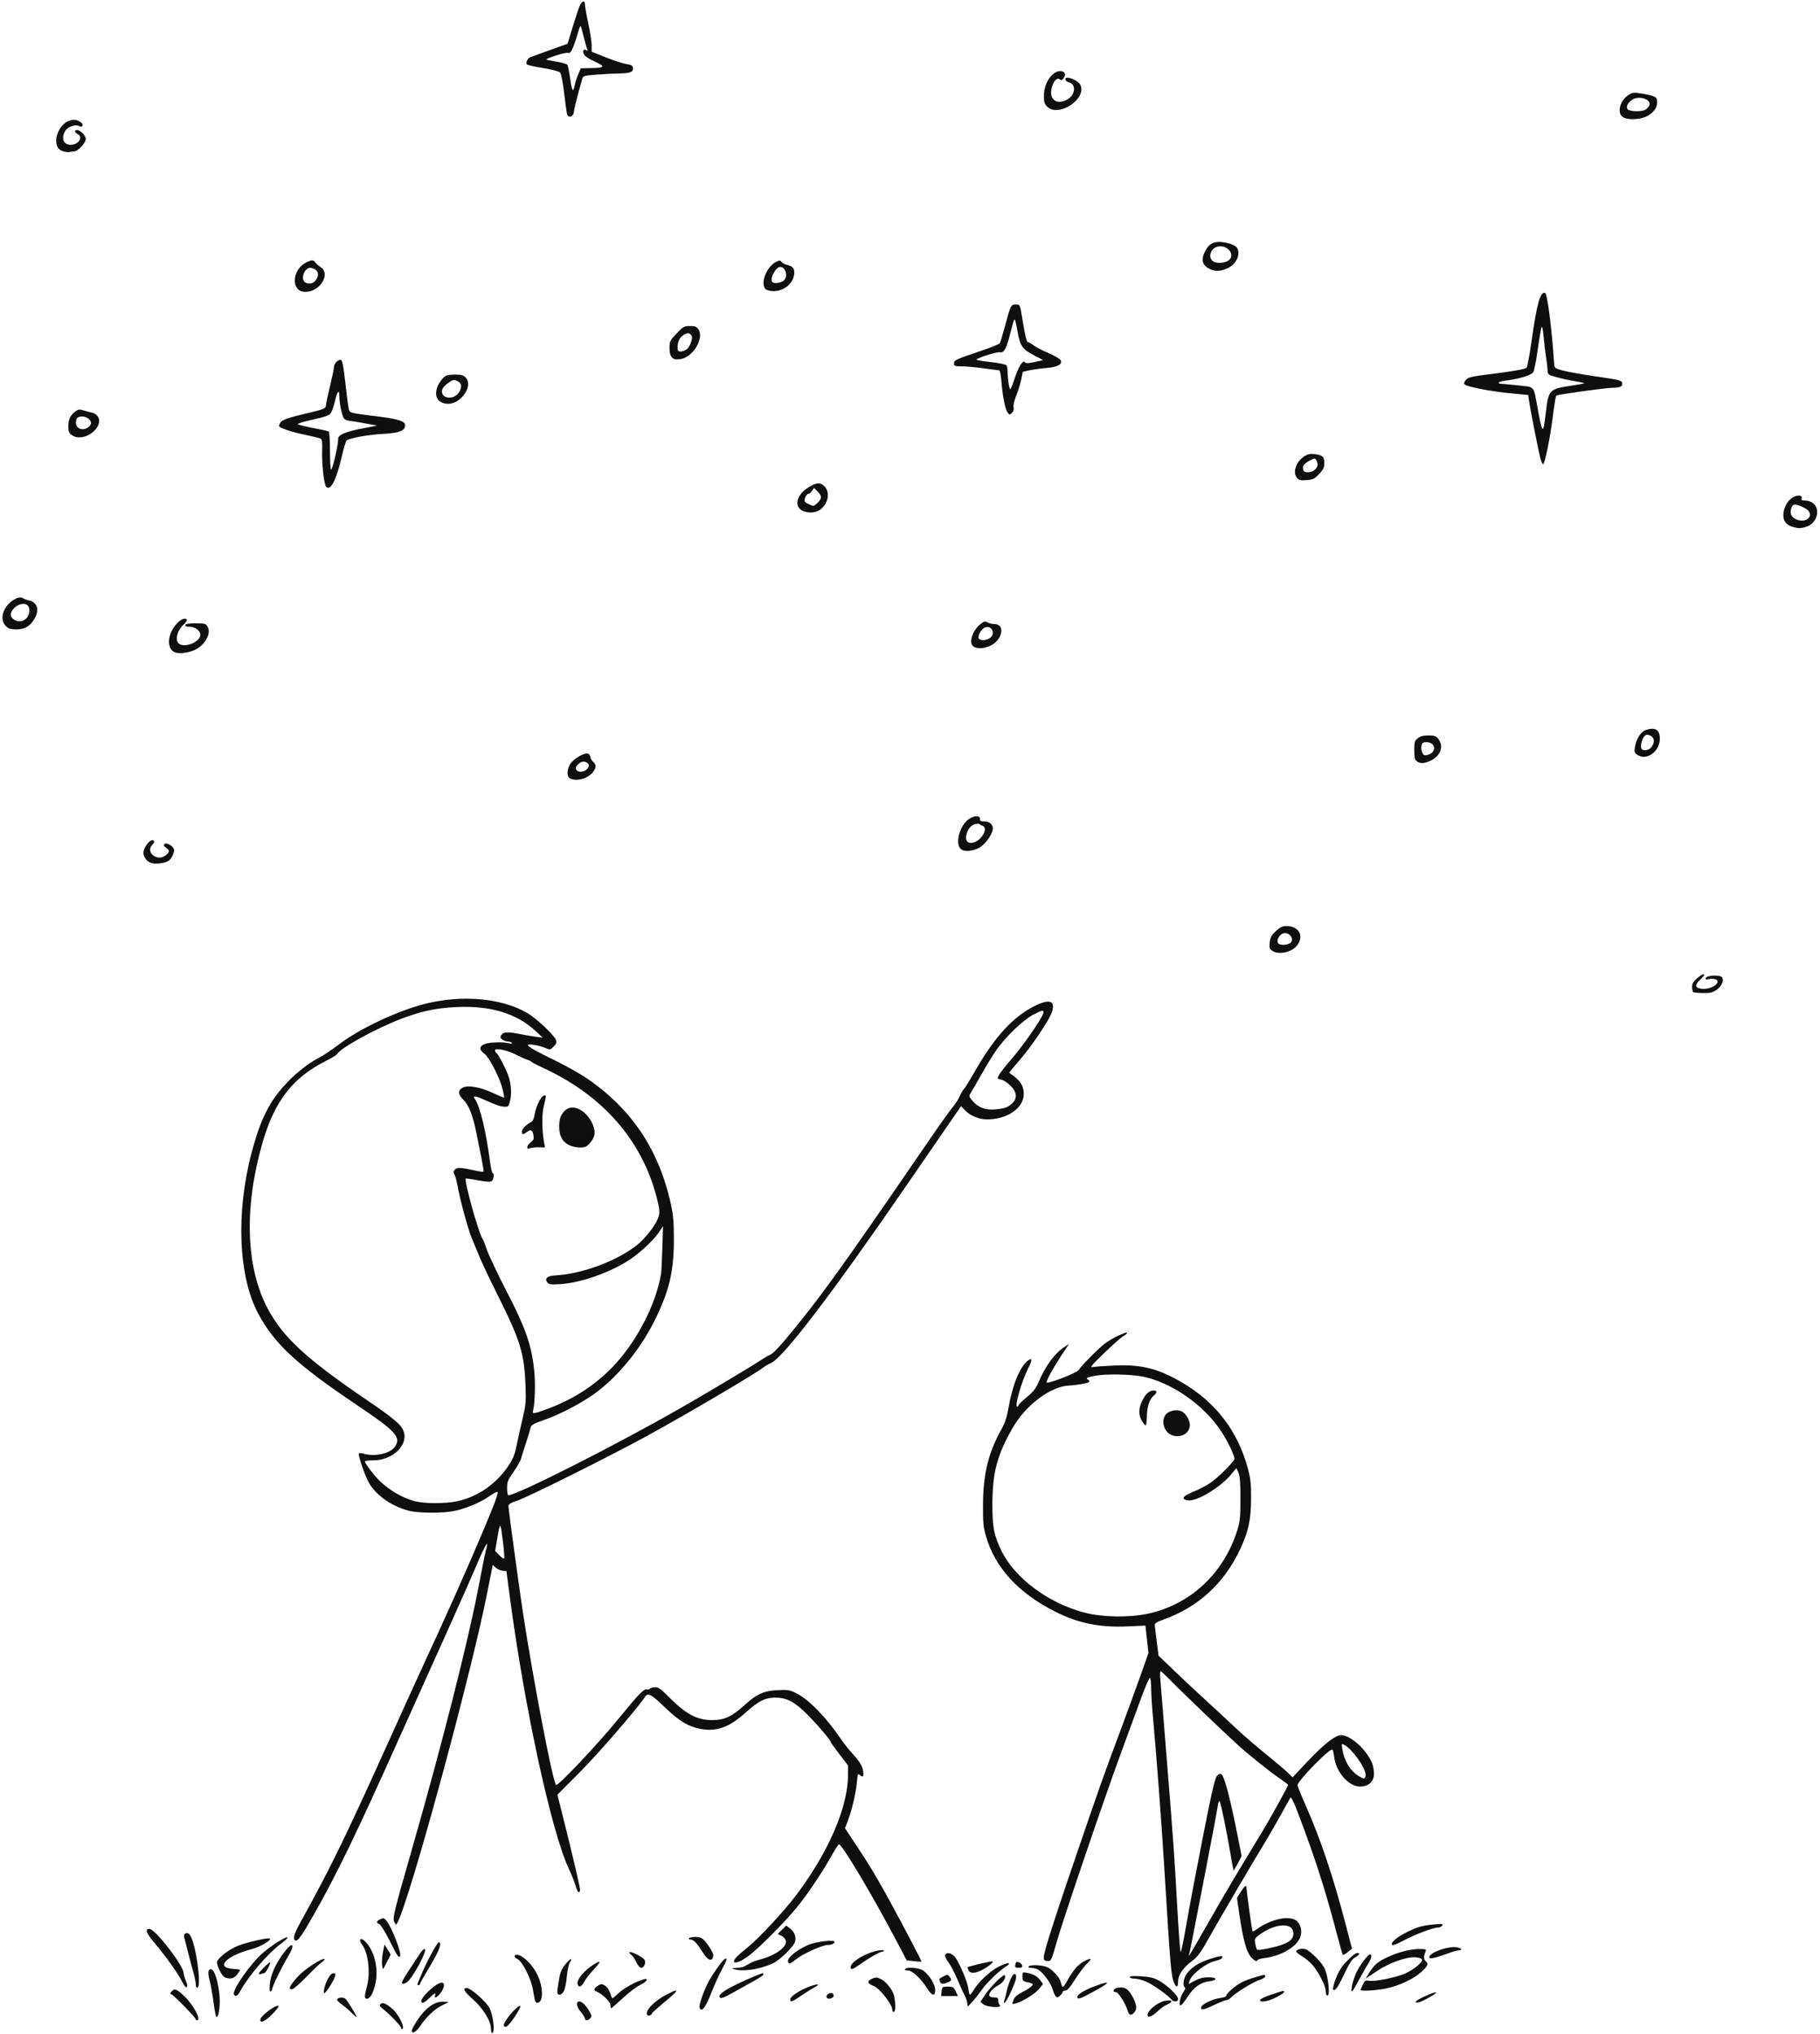 <?xml version="1.0" encoding="UTF-8"?><svg xmlns="http://www.w3.org/2000/svg" xmlns:xlink="http://www.w3.org/1999/xlink" height="223.9" preserveAspectRatio="xMidYMid meet" version="1.0" viewBox="-0.1 0.3 200.4 223.9" width="200.4" zoomAndPan="magnify"><g id="change1_1"><path d="M 53.965 223.617 C 53.965 222.777 53.09 221.355 51.965 220.363 C 50.984 219.496 50.785 219.125 51.305 219.125 C 51.727 219.125 53.387 220.586 53.789 221.309 C 54.18 222.016 54.414 223.891 54.133 224.062 C 54.02 224.133 53.965 223.988 53.965 223.617 Z M 45.246 223.805 C 45.246 223.695 45.5 223.211 45.812 222.73 C 46.723 221.32 47.805 220.551 48.766 220.633 L 49.309 220.68 L 48.586 221.035 C 47.758 221.441 46.867 222.277 46.172 223.301 C 45.719 223.973 45.246 224.227 45.246 223.805 Z M 44.062 223.508 C 44.062 223.309 42.875 222.078 41.996 221.367 C 41.715 221.141 41.668 221.027 41.797 220.895 C 42.031 220.656 42.402 220.812 43.145 221.457 C 43.801 222.031 44.496 223.457 44.207 223.637 C 44.129 223.684 44.062 223.621 44.062 223.508 Z M 55.383 223.285 C 55.191 222.977 56.949 220.879 57.191 221.121 C 57.273 221.207 56.555 222.406 56.094 222.953 C 55.703 223.422 55.52 223.508 55.383 223.285 Z M 28.551 222.629 C 28.551 222.207 30.344 220.871 30.586 221.113 C 30.633 221.16 30.316 221.566 29.875 222.012 C 29.113 222.781 28.551 223.043 28.551 222.629 Z M 21.453 222.562 C 21.445 222.383 19.039 219.91 18.797 219.836 C 18.609 219.773 18.605 219.73 18.777 219.52 C 19.098 219.133 19.352 219.223 20.203 220.031 C 21.203 220.977 22.105 222.672 21.605 222.672 C 21.523 222.672 21.453 222.625 21.453 222.562 Z M 64.309 222.484 C 64.309 222.379 64.109 222.062 63.871 221.781 C 63.367 221.191 63.277 220.605 63.691 220.605 C 63.992 220.605 64.426 221.039 64.828 221.738 C 65.055 222.129 65.066 222.25 64.906 222.441 C 64.676 222.723 64.309 222.746 64.309 222.484 Z M 23.629 222.055 C 23.582 221.867 23.469 221.148 23.379 220.457 C 23.285 219.766 23.113 218.809 22.992 218.332 C 22.754 217.41 22.793 217.059 23.137 217.059 C 23.625 217.059 24.195 219.469 24.082 221.059 C 24.004 222.16 23.773 222.66 23.629 222.055 Z M 38.656 221.891 C 38.41 221.629 37.93 221.219 37.586 220.98 C 37.246 220.742 36.988 220.477 37.02 220.391 C 37.09 220.164 37.691 220.109 37.926 220.305 C 38.156 220.496 39.223 222.246 39.152 222.316 C 39.125 222.34 38.902 222.148 38.656 221.891 Z M 126.293 222.23 C 126.023 221.793 127.312 220.668 128.258 220.52 C 129.02 220.398 129.102 220.652 128.398 220.957 C 128.137 221.074 127.75 221.328 127.547 221.523 C 126.93 222.121 126.406 222.414 126.293 222.23 Z M 71.191 222.121 C 70.816 221.742 71.844 220.609 73.23 219.883 C 74.816 219.047 74.746 219.297 72.988 220.742 C 72.277 221.328 71.695 221.859 71.695 221.926 C 71.695 222.086 71.309 222.238 71.191 222.121 Z M 124.031 221.527 C 123.801 220.762 123.023 219.57 122.75 219.57 C 122.309 219.57 122.527 219.16 123.004 219.09 C 123.715 218.984 124.086 219.184 124.508 219.906 C 125.043 220.816 125.141 221.43 124.812 221.793 C 124.426 222.219 124.219 222.148 124.031 221.527 Z M 98.141 221.465 C 98.137 220.902 96.676 219.082 96.074 218.887 C 95.402 218.668 95.344 218.336 95.934 218.09 C 96.324 217.93 96.469 217.938 96.895 218.141 C 97.492 218.426 98.254 219.418 98.367 220.066 C 98.531 220.988 98.516 221.68 98.328 221.746 C 98.215 221.785 98.145 221.676 98.141 221.465 Z M 76.93 221.293 C 76.84 221.062 77.184 219.996 77.75 218.758 C 78.125 217.938 79.359 216.145 79.695 215.938 C 80.031 215.73 79.949 216.043 79.395 217.074 C 79.074 217.676 78.562 218.797 78.258 219.57 C 77.578 221.305 77.148 221.863 76.93 221.293 Z M 132.156 221.246 C 132.219 220.91 133.371 220.352 134.234 220.23 C 134.691 220.168 134.938 220.062 134.938 219.93 C 134.938 219.816 135.32 219.422 135.785 219.051 C 136.562 218.441 137.137 218.195 138.965 217.699 C 139.121 217.656 139.223 217.715 139.223 217.836 C 139.223 217.953 138.949 218.129 138.598 218.234 C 137.922 218.434 135.887 219.684 135.457 220.16 C 135.309 220.324 135.078 220.457 134.945 220.457 C 134.816 220.457 134.223 220.688 133.629 220.973 C 132.426 221.551 132.086 221.613 132.156 221.242 Z M 67.113 220.992 C 67.113 220.645 66.184 219.742 65.602 219.527 C 65.234 219.395 65.277 219.176 65.727 218.879 C 66.07 218.656 66.156 218.652 66.488 218.84 C 66.703 218.961 66.953 219.305 67.066 219.633 C 67.176 219.953 67.285 220.234 67.312 220.262 C 67.34 220.289 67.652 220.035 68.004 219.695 C 68.586 219.145 69.887 218.426 70.773 218.168 C 71.402 217.984 71.113 218.453 70.387 218.793 C 69.996 218.973 69.141 219.621 68.484 220.234 C 67.828 220.844 67.25 221.344 67.203 221.344 C 67.152 221.344 67.113 221.184 67.113 220.992 Z M 106.418 220.883 C 106.418 220.688 106.297 220.297 106.145 220.012 C 105.996 219.73 105.621 218.898 105.316 218.168 C 105.008 217.438 104.559 216.586 104.32 216.277 C 104.078 215.969 103.918 215.617 103.965 215.5 C 104.094 215.164 104.625 215.246 105.008 215.66 C 105.465 216.156 106.445 218.445 106.535 219.238 C 106.574 219.582 106.648 219.867 106.703 219.867 C 106.754 219.867 106.918 219.668 107.062 219.422 C 107.641 218.438 108.957 217.211 109.918 216.75 C 110.445 216.5 110.922 216.34 110.977 216.398 C 111.027 216.457 110.949 216.578 110.793 216.672 C 110.031 217.125 108.637 218.445 108.043 219.273 C 107.68 219.781 107.164 220.434 106.898 220.719 C 106.438 221.219 106.418 221.223 106.418 220.883 Z M 108.184 220.926 L 107.852 220.652 L 108.402 219.82 C 108.949 219 110.383 217.574 110.52 217.715 C 110.742 217.934 110.348 218.562 109.816 218.832 C 109.191 219.152 108.695 219.754 108.852 220.008 C 108.906 220.094 109.145 220.16 109.383 220.16 C 109.738 220.16 109.816 220.227 109.816 220.504 C 109.816 220.688 109.898 220.922 109.996 221.02 C 110.312 221.336 108.582 221.246 108.184 220.926 Z M 129.812 220.531 C 129.859 220.246 130.035 219.816 130.203 219.578 C 130.391 219.316 130.453 219.113 130.359 219.055 C 130.141 218.922 130.176 218.293 130.426 217.805 C 130.832 217.02 131.82 216.336 133.129 215.926 C 133.805 215.715 134.395 215.582 134.441 215.625 C 134.602 215.785 134.34 216.004 133.863 216.102 C 132.738 216.34 131.117 217.562 130.879 218.352 L 130.781 218.688 L 131.477 218.316 C 131.977 218.051 132.402 217.945 132.977 217.945 C 133.969 217.945 133.988 218.273 133.004 218.395 C 132.074 218.508 131.324 219.059 130.645 220.125 C 129.977 221.172 129.684 221.316 129.812 220.531 Z M 111.488 220.457 C 111.621 220.105 111.875 219.875 112.488 219.566 C 113.328 219.141 113.766 218.766 113.555 218.641 C 113.492 218.602 113.223 218.527 112.957 218.469 C 112.531 218.375 112.477 218.309 112.477 217.863 C 112.477 217.379 112.492 217.363 112.957 217.449 C 113.676 217.582 114.117 217.828 114.449 218.277 L 114.75 218.68 L 114.305 219.23 C 113.859 219.781 112.449 220.648 111.711 220.832 C 111.316 220.926 111.312 220.926 111.488 220.457 Z M 46.281 220.594 C 46.281 220.086 47.965 218.535 48.52 218.535 C 48.918 218.535 48.867 219.074 48.414 219.668 C 48.031 220.172 47.656 220.34 47.812 219.941 C 47.953 219.57 47.695 219.688 47.168 220.234 C 46.672 220.746 46.281 220.902 46.281 220.594 Z M 58.785 220.418 C 58.75 220.238 58.652 219.699 58.566 219.223 C 58.344 218.02 57.41 216.203 56.871 215.926 C 56.562 215.766 56.488 215.66 56.602 215.543 C 57.004 215.141 58.375 216.289 59.02 217.562 C 59.75 219.008 59.766 220.754 59.047 220.754 C 58.938 220.754 58.82 220.602 58.785 220.418 Z M 110.484 220.496 C 110.543 220.352 110.645 219.969 110.711 219.645 C 110.914 218.633 111.367 217.574 111.598 217.574 C 111.742 217.574 111.805 217.711 111.785 217.992 C 111.75 218.484 110.703 220.754 110.512 220.754 C 110.438 220.754 110.426 220.637 110.484 220.496 Z M 155.773 220.645 C 155.773 220.461 157.789 219.527 158.02 219.605 C 158.211 219.668 156.645 220.566 156.105 220.703 C 155.922 220.746 155.773 220.723 155.773 220.645 Z M 86.914 220.391 C 86.914 220.078 87.777 219.473 88.832 219.043 C 89.844 218.633 90.387 218.633 89.594 219.043 C 89.32 219.188 88.668 219.598 88.145 219.953 C 87.121 220.656 86.914 220.727 86.914 220.395 Z M 128.867 220.371 C 128.48 219.906 126.957 218.816 126.188 218.461 C 125.758 218.262 125.156 218.098 124.852 218.094 C 124.535 218.094 124.297 218.02 124.297 217.926 C 124.297 217.809 124.664 217.777 125.539 217.836 C 126.508 217.895 126.941 218 127.504 218.305 C 128.406 218.797 129.617 219.957 129.617 220.328 C 129.617 220.676 129.141 220.699 128.867 220.367 Z M 138.664 220.422 C 138.699 220.32 139.25 220.059 139.895 219.844 C 141.266 219.383 141.293 219.379 141.293 219.57 C 141.293 219.648 140.895 219.914 140.41 220.16 C 139.496 220.621 138.559 220.762 138.664 220.422 Z M 40.078 220.051 C 40.078 219.91 40.176 219.426 40.297 218.98 C 40.703 217.465 40.461 215.289 39.781 214.367 C 39.312 213.734 39.617 213.477 40.16 214.047 C 41.191 215.141 41.625 217.152 41.195 218.828 C 40.945 219.801 40.629 220.309 40.273 220.309 C 40.164 220.309 40.074 220.191 40.078 220.051 Z M 79.148 220.148 C 78.98 219.879 79.543 219.438 80.914 218.766 C 82.184 218.148 83.691 217.504 83.875 217.504 C 83.922 217.504 83.961 217.566 83.961 217.641 C 83.961 217.715 83.543 218.004 83.035 218.281 C 82.527 218.559 81.613 219.07 81.004 219.414 C 79.602 220.207 79.27 220.34 79.148 220.148 Z M 90.906 220.094 C 90.906 219.766 91.426 219.531 91.625 219.77 C 91.738 219.91 91.734 220.012 91.609 220.137 C 91.363 220.379 90.902 220.352 90.902 220.094 Z M 118.535 220.094 C 118.535 219.816 119.293 219.359 120.512 218.902 C 122.316 218.223 122.203 218.5 120.25 219.555 C 118.781 220.352 118.535 220.426 118.535 220.094 Z M 116.047 219.895 C 115.977 219.754 115.836 219.391 115.738 219.086 C 115.539 218.473 114.691 217.375 114.199 217.094 C 114.023 216.996 113.695 216.914 113.465 216.91 C 113.227 216.91 113.09 216.84 113.145 216.758 C 113.262 216.566 114.32 216.566 115.012 216.758 C 115.633 216.93 116.559 217.875 116.707 218.484 C 116.871 219.18 116.93 219.168 117.395 218.355 C 118.086 217.137 118.527 216.621 119.23 216.211 C 120.02 215.746 120.238 215.871 119.605 216.422 C 119.352 216.645 118.773 217.406 118.32 218.117 C 117.738 219.039 117.414 219.41 117.207 219.41 C 117.043 219.41 116.91 219.473 116.91 219.551 C 116.91 219.723 116.488 220.152 116.312 220.152 C 116.242 220.152 116.121 220.035 116.047 219.891 Z M 25.664 219.852 C 25.391 219.406 27.539 216.344 28.953 215.164 C 29.914 214.363 31.336 213.473 31.543 213.543 C 31.637 213.574 31.348 213.871 30.898 214.199 C 29.383 215.32 27.277 217.77 26.305 219.547 C 26.043 220.02 25.832 220.121 25.664 219.852 Z M 103.582 219.488 C 103.641 218.988 103.664 218.973 104.266 218.973 C 104.832 218.973 104.91 219.02 105.133 219.488 L 105.379 220.008 L 103.523 220.008 Z M 145.973 219.91 C 145.918 219.855 145.871 219.629 145.871 219.41 C 145.871 218.906 145.078 217.363 144.43 216.602 C 144.152 216.277 143.633 215.844 143.273 215.633 C 142.914 215.422 142.621 215.188 142.621 215.113 C 142.621 214.875 143.266 214.723 143.664 214.859 C 144.168 215.035 145.391 216.254 145.719 216.902 C 146.203 217.867 146.414 220.352 145.973 219.91 Z M 61.312 219.773 C 61.223 219.68 61.285 219.078 61.52 217.848 C 61.617 217.328 61.828 216.895 62.188 216.473 C 62.742 215.824 63.008 215.746 62.637 216.336 C 62.516 216.527 62.371 217.215 62.312 217.863 C 62.254 218.516 62.113 219.23 61.996 219.453 C 61.801 219.832 61.512 219.969 61.312 219.77 Z M 102.043 219.242 C 101.332 218.113 100.367 217.199 99.891 217.199 C 99.641 217.199 99.496 217.137 99.547 217.051 C 99.719 216.773 101.098 216.883 101.559 217.207 C 102.23 217.688 102.875 218.727 102.875 219.332 C 102.875 220.055 102.535 220.02 102.043 219.242 Z M 35.594 219.227 C 35.719 218.566 36.199 217.645 36.473 217.539 C 36.98 217.344 36.941 217.754 36.359 218.715 C 35.695 219.805 35.453 219.965 35.594 219.227 Z M 29.609 218.707 C 29.684 217.707 30.258 216.418 31.18 215.207 C 32.16 213.914 32.457 214.27 31.59 215.699 C 30.973 216.719 29.879 218.961 29.879 219.211 C 29.879 219.312 29.805 219.441 29.711 219.5 C 29.594 219.574 29.562 219.348 29.609 218.707 Z M 148.75 218.969 C 148.809 218.602 149.016 217.941 149.215 217.5 C 149.586 216.676 150.516 215.422 150.758 215.422 C 151.008 215.422 150.902 215.934 150.547 216.461 C 150.355 216.742 149.918 217.508 149.574 218.156 C 148.777 219.672 148.617 219.828 148.75 218.969 Z M 146.688 219.27 C 146.633 219.18 146.773 218.629 147.004 218.043 C 147.312 217.254 147.633 216.754 148.242 216.125 C 148.691 215.656 149.176 215.273 149.312 215.273 C 149.695 215.273 149.613 215.469 149.113 215.754 C 148.77 215.949 148.484 216.383 147.938 217.539 C 147.203 219.102 146.867 219.562 146.688 219.27 Z M 149.715 219.344 C 149.715 219.305 149.824 219.043 149.957 218.762 C 150.168 218.32 150.262 218.258 150.594 218.324 C 151.234 218.453 153.707 217.957 154.664 217.508 C 155.645 217.051 156.57 216.27 156.477 215.98 C 156.441 215.879 156.121 215.77 155.762 215.746 C 154.75 215.672 152.805 216.375 151.434 217.309 L 150.27 218.098 L 150.605 217.535 C 151.16 216.613 151.605 216.219 152.645 215.742 C 153.914 215.16 155.184 214.832 156.188 214.832 C 156.891 214.832 156.973 214.863 156.875 215.09 C 156.645 215.641 156.645 215.965 156.867 216.152 C 157.23 216.453 157.152 216.668 156.426 217.336 C 155.566 218.129 153.945 218.891 152.488 219.184 C 151.422 219.398 149.715 219.496 149.715 219.344 Z M 31.801 219.18 C 31.801 218.949 32.199 218.379 32.816 217.738 C 33.531 216.992 35.445 215.766 35.617 215.941 C 35.672 216 35.551 216.152 35.348 216.277 C 35.145 216.406 34.379 217.133 33.648 217.891 C 32.914 218.648 32.199 219.27 32.059 219.266 C 31.918 219.266 31.801 219.227 31.801 219.18 Z M 19.996 218.504 C 19.57 217.621 18.18 215.656 16.969 214.23 C 16.004 213.094 15.82 212.617 16.348 212.617 C 16.992 212.617 20.125 216.676 20.125 217.508 C 20.125 217.641 20.23 218 20.359 218.305 C 20.707 219.141 20.383 219.316 19.996 218.504 Z M 21.457 218.734 C 21.457 218.512 21.359 217.992 21.238 217.578 C 21.117 217.164 20.852 216.16 20.645 215.348 C 20.438 214.535 20.227 213.723 20.18 213.539 C 20.062 213.094 20.531 212.898 20.809 213.281 C 21.449 214.152 22.129 218.918 21.641 219.082 C 21.523 219.117 21.457 218.992 21.457 218.734 Z M 63.512 218.734 C 63.32 218.238 64.266 217.117 65.477 216.41 C 66.125 216.031 66.043 216.273 65.227 217.145 C 64.84 217.559 64.391 218.137 64.234 218.43 C 63.926 219 63.656 219.113 63.512 218.734 Z M 129.195 218.586 C 128.848 217.82 128.793 217.176 128.059 205.227 C 127.801 200.988 127.195 193 126.883 189.672 C 126.762 188.391 126.66 186.859 126.66 186.273 C 126.66 185.684 126.605 185.121 126.539 185.02 C 126.465 184.902 126.07 185.793 125.488 187.383 C 124.973 188.785 124 191.441 123.32 193.285 C 121.508 198.203 116.895 211.773 116.234 214.129 C 115.742 215.887 115.625 216.16 115.363 216.156 C 114.656 216.156 114.656 216.02 115.348 213.711 C 115.707 212.496 117.133 208.215 118.512 204.191 C 121.117 196.586 121.414 195.746 123.422 190.375 C 124.086 188.586 125.023 186.027 125.496 184.688 L 126.359 182.25 L 126.191 180.742 L 126.02 179.234 L 124.082 179.32 C 121.004 179.461 118.645 178.984 116.098 177.703 C 112.035 175.664 109.457 172.852 108.457 169.363 C 108.172 168.371 108.125 167.883 108.141 165.848 C 108.16 162.512 108.738 160.172 110.188 157.586 C 110.562 156.91 110.77 156.277 110.945 155.27 C 111.375 152.77 112.184 150.777 113.043 150.098 C 113.586 149.672 113.602 149.941 113.098 150.949 C 112.363 152.414 111.59 155.133 111.906 155.133 C 111.977 155.133 112.035 155.07 112.035 154.992 C 112.035 154.914 112.449 154.508 112.957 154.09 C 113.695 153.48 113.957 153.141 114.266 152.418 C 114.977 150.727 115.992 149.316 116.973 148.656 L 117.613 148.227 L 116.758 149.516 C 115.906 150.805 115.137 152.195 115.137 152.453 C 115.137 152.711 118.43 151.449 118.664 151.102 C 119.07 150.512 120.961 148.613 121.641 148.125 C 122.414 147.562 124.004 146.816 124.004 147.012 C 124.004 147.086 123.82 147.246 123.598 147.367 C 123.375 147.484 122.426 148.32 121.492 149.223 C 120.043 150.625 119.855 150.852 120.234 150.777 C 120.48 150.727 121.586 150.648 122.695 150.602 C 125.598 150.48 127.449 150.949 130.047 152.469 C 133.789 154.652 136.219 157.848 137.328 162.035 C 137.609 163.113 137.668 163.68 137.656 165.332 C 137.637 167.645 137.363 168.883 136.438 170.855 C 134.688 174.594 131.816 177.215 127.992 178.574 C 127.281 178.828 127.035 178.984 127.047 179.18 C 127.059 179.324 127.156 180.141 127.266 180.992 L 127.469 182.543 L 129.172 184.176 C 130.105 185.074 131.703 186.57 132.723 187.5 C 133.738 188.426 135.227 189.809 136.035 190.57 C 136.844 191.328 138.305 192.594 139.285 193.379 C 140.266 194.164 141.328 195.062 141.648 195.371 L 142.23 195.934 L 143.684 194.387 C 145.656 192.281 146.934 191.273 147.605 191.293 C 148.633 191.32 150.363 192.895 150.969 194.344 C 151.09 194.637 151.191 195.168 151.191 195.531 C 151.191 196.402 150.598 196.949 149.648 196.949 C 148.379 196.949 146.988 195.328 146.793 193.621 C 146.754 193.254 146.668 192.922 146.602 192.883 C 146.312 192.703 142.77 196.336 142.77 196.809 C 142.77 196.91 143.203 197.98 143.738 199.184 C 145.324 202.781 146.715 206.93 148.07 212.121 L 148.77 214.801 L 148.289 215.184 C 148.027 215.395 147.781 215.52 147.742 215.457 C 147.707 215.395 147.336 214.066 146.922 212.5 C 145.703 207.922 144.648 204.672 142.82 199.863 C 142.367 198.66 142.062 198.039 141.988 198.164 C 141.922 198.27 141.434 199.152 140.895 200.129 C 140.355 201.102 139.648 202.332 139.324 202.863 C 138.141 204.781 134.078 211.703 133.008 213.625 C 132.102 215.254 131.781 215.691 131.188 216.125 C 130.191 216.859 129.617 217.688 129.617 218.398 C 129.617 219.055 129.445 219.133 129.195 218.586 Z M 132.98 211.875 C 134.812 208.668 135.98 206.695 138.883 201.918 C 139.723 200.539 141.734 196.91 141.734 196.773 C 141.734 196.73 141.32 196.41 140.812 196.062 C 139.68 195.285 137.402 193.465 136.199 192.371 C 134.637 190.953 129.91 186.426 128.836 185.312 C 128.262 184.727 127.75 184.242 127.695 184.242 C 127.637 184.242 127.617 184.559 127.648 184.945 C 127.68 185.332 128 189.305 128.359 193.773 C 129.094 202.855 129.207 204.461 129.555 210.691 C 129.691 213.09 129.844 215.102 129.898 215.16 C 129.953 215.219 130.25 213.789 130.559 211.984 C 130.867 210.176 131.688 205.84 132.379 202.344 C 133.426 197.062 133.691 195.945 133.941 195.727 C 134.191 195.508 134.281 195.496 134.438 195.648 C 134.738 195.957 135.348 198.254 136.008 201.551 L 136.617 204.598 L 136.188 205.422 C 135.949 205.871 135.742 206.227 135.727 206.211 C 135.707 206.191 135.555 205.348 135.383 204.336 C 134.969 201.879 134.348 198.848 134.203 198.594 C 134.133 198.461 134.051 198.652 133.984 199.109 C 133.93 199.508 133.355 202.559 132.711 205.891 C 131.113 214.164 130.914 215.164 130.828 215.422 C 130.664 215.902 130.992 215.359 132.98 211.875 Z M 150.254 195.836 C 150.484 195.234 148.898 192.883 147.898 192.348 C 147.617 192.195 147.605 192.223 147.703 192.828 C 147.91 194.129 148.566 195.215 149.492 195.789 C 150.031 196.121 150.141 196.129 150.254 195.836 Z M 126.219 177.938 C 130.941 176.953 134.645 173.516 136.141 168.723 C 136.441 167.762 136.484 167.316 136.484 165.258 C 136.484 163.469 136.43 162.77 136.262 162.391 L 136.039 161.895 L 135.488 162.562 C 134.336 163.973 131.762 165.547 130.773 165.449 C 129.891 165.367 130.086 164.98 131.242 164.527 C 131.82 164.301 132.684 163.852 133.164 163.531 C 133.984 162.984 135.824 161.152 135.824 160.883 C 135.824 160.469 135.086 158.938 134.355 157.832 C 132.441 154.934 128.895 152.465 125.723 151.824 C 124.41 151.559 121.641 151.512 120.453 151.738 C 119.559 151.906 119.414 151.992 119.719 152.18 C 119.836 152.254 119.883 152.359 119.824 152.418 C 119.688 152.555 118.5 152.766 117.574 152.812 C 115.562 152.918 112.828 154.98 111.41 157.457 C 109.691 160.465 109.188 162.355 109.172 165.848 C 109.16 168.363 109.348 169.32 110.18 171.02 C 111.656 174.031 115.406 176.809 119.359 177.816 C 121.309 178.316 124.172 178.363 126.219 177.938 Z M 128.746 158.18 C 128.039 157.785 127.77 156.699 128.219 156.059 C 128.543 155.598 129.391 155.391 129.977 155.637 C 130.535 155.871 131.035 156.836 130.891 157.41 C 130.676 158.273 129.609 158.656 128.746 158.18 Z M 125.641 156.707 C 125.262 156.09 125.254 155.398 125.617 154.594 C 125.98 153.793 126.426 153.359 126.883 153.359 C 127.355 153.359 127.355 153.57 126.883 153.98 C 126.441 154.363 126.195 155.18 126.172 156.352 C 126.16 156.82 126.105 157.203 126.051 157.203 C 125.992 157.203 125.809 156.98 125.641 156.707 Z M 45.883 218.633 C 45.926 218.535 46.137 218.027 46.352 217.512 C 46.875 216.246 48.047 214.09 48.215 214.09 C 48.609 214.09 48.25 215.062 47.238 216.734 C 46.633 217.742 46.133 218.625 46.133 218.691 C 46.133 218.762 46.059 218.82 45.969 218.82 C 45.879 218.82 45.84 218.734 45.883 218.633 Z M 44.156 218.551 C 44.113 218.484 44.48 217.836 44.969 217.109 C 45.457 216.383 45.992 215.574 46.156 215.309 C 46.32 215.047 46.547 214.828 46.656 214.828 C 47.074 214.828 45.262 218.199 44.672 218.516 C 44.32 218.703 44.25 218.707 44.156 218.551 Z M 103.406 218.438 C 103.277 218.102 103.273 218.109 103.785 217.844 C 104.227 217.617 104.266 217.617 104.449 217.871 C 104.719 218.238 104.703 218.305 104.27 218.5 C 103.758 218.734 103.512 218.715 103.406 218.438 Z M 24.676 217.957 C 24.289 217.805 23.66 216.461 23.828 216.148 C 24.094 215.648 25.191 214.844 26.105 214.477 C 27.039 214.105 29.305 213.578 29.582 213.672 C 29.922 213.785 28.602 214.586 27.684 214.824 C 24.801 215.574 23.523 216.895 25.574 217.016 C 25.992 217.043 26.332 217.094 26.332 217.133 C 26.332 217.172 26.188 217.402 26.008 217.645 C 25.688 218.082 25.246 218.184 24.676 217.957 Z M 28.402 217.535 C 28.402 217.379 29.473 216.309 29.629 216.309 C 29.688 216.309 29.602 216.574 29.438 216.898 C 29.27 217.223 29.074 217.488 29 217.488 C 28.93 217.488 28.766 217.531 28.637 217.578 C 28.508 217.629 28.402 217.609 28.402 217.535 Z M 106.578 217.219 C 106.492 217.051 106.418 216.887 106.418 216.848 C 106.418 216.793 107.762 216.453 108.895 216.223 C 109.418 216.113 109.285 216.34 108.523 216.852 C 107.59 217.48 106.801 217.629 106.578 217.219 Z M 80.711 217.047 C 80.406 216.949 80.461 216.926 81.02 216.914 C 81.473 216.898 81.875 216.781 82.211 216.555 C 82.488 216.363 83.047 216.125 83.445 216.027 C 85.266 215.566 86.598 214.617 86.422 213.906 C 86.371 213.711 86.152 213.469 85.934 213.367 L 85.535 213.188 L 86 212.719 L 86.465 212.254 L 86.875 212.559 C 87.367 212.926 87.582 213.465 87.449 214 C 87.305 214.574 85.719 216.113 84.922 216.453 C 83.395 217.109 81.664 217.352 80.711 217.047 Z M 41.965 216.52 C 41.934 216.23 41.98 215.621 42.07 215.164 L 42.234 214.336 L 42.578 214.891 L 42.918 215.441 L 42.516 216.242 C 42.289 216.684 42.09 217.047 42.066 217.047 C 42.047 217.047 42 216.809 41.965 216.52 Z M 93.562 216.824 C 93.562 216.305 94.934 215.418 96.262 215.074 C 96.746 214.949 97.145 214.914 97.191 214.992 C 97.238 215.062 97.176 215.125 97.051 215.125 C 96.793 215.125 95.578 215.816 94.562 216.543 C 93.789 217.094 93.562 217.16 93.562 216.824 Z M 69.941 216.242 C 69.773 215.883 69.516 215.52 69.375 215.441 C 69.23 215.359 69.164 215.242 69.227 215.18 C 69.352 215.059 70.574 215.66 70.836 215.973 C 71.07 216.25 70.852 216.898 70.527 216.898 C 70.344 216.898 70.145 216.676 69.941 216.242 Z M 111.699 216.539 C 111.758 216.242 111.824 216.199 112.086 216.297 C 112.262 216.359 112.426 216.523 112.453 216.656 C 112.488 216.836 112.387 216.898 112.066 216.898 C 111.688 216.898 111.641 216.852 111.699 216.539 Z M 86.695 216.309 C 86.453 215.918 87.414 215.059 88.793 214.426 C 89.688 214.02 91.793 213.758 91.793 214.055 C 91.793 214.234 91.441 214.387 91.031 214.387 C 90.488 214.387 88.445 215.293 87.676 215.875 C 86.832 216.512 86.824 216.516 86.695 216.309 Z M 80.711 216.176 C 80.711 215.953 81.18 215.477 82.18 214.688 C 83.379 213.738 86.172 210.746 87.52 208.965 C 91.102 204.23 93.27 199.238 93.27 195.719 L 93.27 194.621 L 92.309 193.367 C 91.781 192.68 91.348 192.066 91.348 192.004 C 91.348 191.797 89.434 189.602 88.445 188.68 C 87.234 187.543 86.402 187.148 85.258 187.16 C 84.133 187.172 83.414 187.535 81.961 188.84 C 80.18 190.441 78.781 190.938 77.016 190.602 C 75.691 190.344 74.688 189.742 73.172 188.289 C 71.582 186.762 71.25 186.582 70.922 187.082 C 70.066 188.375 65.793 193.312 63.746 195.367 L 61.277 197.844 L 62.117 201.203 C 62.973 204.613 63.746 207.938 63.773 208.312 C 63.785 208.426 63.723 208.543 63.637 208.574 C 63.551 208.602 63.398 208.312 63.297 207.926 C 63.191 207.543 62.844 206.66 62.52 205.969 C 60.621 201.926 57.664 188.316 56.059 176.234 L 55.66 173.234 L 55.219 173.188 C 54.977 173.16 54.637 173.008 54.469 172.848 L 54.156 172.559 L 53.531 175.707 C 51.691 184.957 44.965 209.617 43.633 211.996 C 43.531 212.18 43.477 212.16 43.332 211.883 C 43.098 211.449 43.219 210.953 45.328 203.602 C 48.609 192.168 51.5 180.762 52.629 174.785 C 52.973 172.957 53.324 171.219 53.406 170.926 C 53.777 169.598 53.363 170.25 52.43 172.457 C 51.867 173.777 50.281 177.355 48.906 180.402 C 47.527 183.449 45.281 188.438 43.918 191.484 C 39.234 201.961 36.949 206.676 34.363 211.215 C 33.098 213.434 32.66 214.035 32.414 213.887 C 32.082 213.68 32.254 213.199 33.348 211.223 C 36.215 206.047 38.16 202.047 42.586 192.223 C 44.035 189.012 45.648 185.457 46.176 184.316 C 49.082 178.039 51.277 173.133 53.039 168.949 C 54.406 165.711 54.805 164.641 54.68 164.516 C 54.629 164.469 54.207 164.695 53.738 165.023 C 52.762 165.707 51.035 166.414 49.762 166.645 C 48.5 166.879 45.906 166.848 44.906 166.59 C 42.848 166.051 41.031 164.688 40.34 163.16 C 39.852 162.078 39.324 160.441 39.418 160.293 C 39.457 160.23 39.703 160.242 39.965 160.316 C 41.191 160.668 42.859 160.297 43.379 159.551 C 44.105 158.516 43.492 157.84 39.262 154.996 C 32.594 150.52 30.16 148.273 28.355 144.938 C 26.156 140.875 25.852 133.852 27.586 127.258 C 28.242 124.766 28.797 123.324 29.668 121.836 C 30.824 119.867 33.121 117.691 35.125 116.672 C 35.531 116.465 36.512 115.805 37.301 115.203 C 39.527 113.516 43.652 111.574 46.645 110.809 C 50.723 109.766 55.113 110.148 57.953 111.801 C 58.977 112.395 60.965 114.273 61.133 114.805 C 61.207 115.043 61.133 115.227 60.859 115.504 C 60.488 115.875 60.473 115.879 59.918 115.641 C 59.609 115.508 59.039 115.355 58.652 115.301 C 57.438 115.133 57.938 115.527 60.582 116.809 C 61.938 117.465 63.648 118.41 64.383 118.902 C 69.43 122.312 72.473 126.848 73.785 132.91 C 74.031 134.051 74.102 134.875 74.102 136.664 C 74.102 140.105 73.645 142.168 72.195 145.223 C 70.598 148.594 68.02 151.793 65.352 153.715 C 63.848 154.797 61.508 156.012 59.762 156.617 C 58.57 157.031 58.383 157.145 58.316 157.48 C 58.27 157.695 58.035 158.465 57.793 159.199 C 57.551 159.93 57.312 160.695 57.262 160.898 C 57.215 161.102 56.852 161.727 56.457 162.293 C 55.816 163.207 55.738 163.402 55.738 164.102 C 55.738 164.535 55.793 164.887 55.863 164.887 C 56.805 164.887 67.484 159.488 74.797 155.316 C 77.586 153.723 82.672 150.688 83.738 149.977 C 84.062 149.758 84.508 149.504 84.727 149.41 C 85.176 149.215 86.551 147.637 89.062 144.422 C 91.469 141.344 94.605 136.902 102.566 125.285 C 103.484 123.945 104.488 122.543 104.797 122.172 C 105.105 121.801 105.469 121.234 105.598 120.914 C 105.73 120.598 105.922 120.27 106.023 120.188 C 106.125 120.105 106.664 119.242 107.219 118.27 C 109.43 114.379 111.551 112.094 114.02 110.938 C 115.516 110.234 116.117 110.512 115.723 111.711 C 115.426 112.605 113.461 115.516 112.113 117.059 C 111.484 117.777 110.996 118.375 111.023 118.395 C 112.188 119.137 112.625 119.77 112.625 120.719 C 112.625 122.27 110.809 123.52 108.566 123.512 C 107.68 123.512 106.699 123.094 106.133 122.488 L 105.727 122.055 L 104.027 124.52 C 103.09 125.875 101.207 128.613 99.836 130.605 C 91.551 142.66 86.121 149.777 84.785 150.336 C 84.535 150.441 84.164 150.656 83.961 150.812 C 82.961 151.586 75.574 155.93 71.074 158.395 C 67.105 160.566 58.035 165.086 56.883 165.469 C 56.133 165.715 55.887 165.863 55.887 166.066 C 55.887 166.418 56.977 174.449 57.449 177.594 C 58.562 184.961 60.754 196.402 61.125 196.773 C 61.312 196.961 65.672 192.344 67.961 189.539 C 70.285 186.691 70.836 186.129 71.172 186.258 C 71.281 186.297 71.414 186.258 71.469 186.176 C 71.52 186.09 71.77 186.016 72.023 186.016 C 72.383 186.016 72.66 186.199 73.363 186.91 C 75.426 188.992 76.609 189.641 78.344 189.633 C 79.68 189.633 80.512 189.234 81.938 187.934 C 83.227 186.762 84.043 186.402 85.551 186.336 C 86.633 186.285 86.867 186.32 87.555 186.664 C 88.922 187.332 90.867 189.32 92.488 191.707 C 92.82 192.191 93.324 192.84 93.605 193.145 C 94.492 194.102 94.844 194.645 94.934 195.203 C 95.035 195.848 94.934 195.996 94.594 195.691 C 94.363 195.484 94.34 195.543 94.246 196.531 C 94.137 197.707 93.715 199.492 93.25 200.734 L 92.945 201.543 L 94.191 203.422 C 95.598 205.535 96.516 207.066 97.812 209.438 C 99.438 212.414 101.414 216.188 101.367 216.227 C 101.344 216.242 100.965 216.227 100.531 216.172 L 99.742 216.086 L 98.336 213.426 C 95.777 208.594 92.605 203.297 92.273 203.309 C 92.211 203.309 91.836 203.891 91.441 204.602 C 90.422 206.43 88.727 208.941 87.582 210.324 C 86.203 211.992 83.469 214.73 82.336 215.582 C 81.461 216.238 80.711 216.512 80.711 216.176 Z M 55.305 170.23 C 55.012 167.777 54.977 167.734 54.684 169.465 L 54.418 171.016 L 54.891 171.504 C 55.152 171.77 55.391 171.914 55.418 171.824 C 55.449 171.73 55.398 171.016 55.305 170.23 Z M 50.195 165.551 C 52.477 165.074 54.5 163.684 55.879 161.648 C 56.383 160.902 56.57 160.441 56.777 159.434 C 56.918 158.734 57.215 157.398 57.438 156.465 C 57.801 154.922 57.832 154.582 57.762 152.77 C 57.629 149.242 57.176 147.801 54.598 142.656 C 53.828 141.117 52.977 139.32 52.707 138.664 C 52.438 138.012 52.047 137.062 51.836 136.559 C 51.422 135.562 50.531 132.281 50.27 130.773 C 50.176 130.254 50.027 129.711 49.938 129.566 C 49.809 129.363 49.82 129.242 49.977 129.051 C 50.203 128.777 50.66 128.797 52.223 129.145 C 52.688 129.25 53.098 129.305 53.133 129.27 C 53.164 129.23 53.074 128.602 52.93 127.871 C 52.781 127.141 52.531 125.875 52.367 125.062 C 51.973 123.074 51.516 121.918 50.902 121.332 C 50.301 120.762 50.297 120.285 50.891 120 C 51.473 119.723 52.883 119.984 54.234 120.629 C 54.84 120.918 55.363 121.129 55.398 121.094 C 55.43 121.059 55.348 120.609 55.215 120.094 C 54.887 118.828 53.746 116.641 53.211 116.262 C 52.648 115.863 52.66 115.473 53.238 115.23 C 53.762 115.016 55.312 114.961 55.934 115.133 C 56.215 115.211 56.32 115.199 56.258 115.098 C 56.207 115.012 56.016 114.941 55.832 114.941 C 55.648 114.941 55.371 114.848 55.211 114.73 C 54.984 114.559 54.957 114.461 55.086 114.25 C 55.309 113.887 55.809 113.852 57.09 114.109 C 57.688 114.23 58.508 114.371 58.914 114.422 L 59.652 114.516 L 58.934 113.84 C 56.824 111.855 53.902 110.965 50.133 111.148 C 47.938 111.258 46.336 111.594 44.188 112.402 C 41.359 113.469 37.438 115.613 37.016 116.328 C 36.949 116.438 36.41 116.77 35.809 117.066 C 32.121 118.906 30.102 121.523 28.773 126.184 C 26.758 133.25 26.973 139.805 29.363 144.309 C 31.059 147.504 33.578 149.832 40.277 154.395 C 43.184 156.371 44.027 157.074 44.312 157.758 C 44.953 159.289 43.188 161.039 41 161.043 C 40.492 161.043 40.074 161.094 40.074 161.152 C 40.078 161.309 40.492 161.906 41.156 162.707 C 42.223 163.996 43.945 165.105 45.559 165.539 C 46.598 165.816 48.891 165.824 50.195 165.555 Z M 60.289 155.34 C 62.945 154.352 65.281 152.859 67.188 150.934 C 69.875 148.223 72.105 143.996 72.691 140.504 C 72.727 140.301 72.789 139.039 72.828 137.699 L 72.906 135.262 L 72.438 135.961 C 71.762 136.961 70.031 138.516 68.742 139.27 C 66.535 140.559 63.715 141.504 61.645 141.641 C 60.57 141.715 60.355 141.691 60.176 141.473 C 59.824 141.051 60.16 140.734 60.996 140.691 C 63.875 140.539 67.5 139.234 69.824 137.512 C 70.934 136.691 72.188 135.074 72.438 134.141 C 72.559 133.688 72.52 133.316 72.215 132.133 C 70.586 125.809 66.277 120.879 59.738 117.863 C 59.043 117.539 58.438 117.227 58.398 117.164 C 58.355 117.102 58.156 117.004 57.953 116.945 C 57.75 116.887 57.203 116.641 56.734 116.398 C 55.75 115.891 54.406 115.609 54.406 115.918 C 54.406 116.023 54.469 116.145 54.543 116.191 C 54.758 116.324 55.52 117.758 55.863 118.68 C 56.203 119.602 56.27 120.746 56.027 121.613 C 55.887 122.121 55.848 122.148 55.328 122.113 C 55.023 122.094 54.266 121.832 53.641 121.539 C 53.016 121.242 52.395 121 52.258 121 C 52.031 121 52.031 121.031 52.23 121.34 C 52.773 122.168 53.406 124.801 53.84 128.055 C 53.938 128.809 54.074 129.422 54.141 129.422 C 54.336 129.422 54.273 130.113 54.062 130.289 C 53.918 130.41 53.535 130.395 52.621 130.234 C 51.938 130.113 51.301 130.016 51.203 130.016 C 50.914 130.016 52.613 136.125 53.074 136.738 C 53.137 136.82 53.27 137.152 53.371 137.477 C 53.477 137.801 53.641 138.234 53.742 138.438 C 53.844 138.641 54.117 139.234 54.352 139.754 C 54.586 140.277 55.227 141.574 55.781 142.637 C 57.758 146.449 58.414 148.332 58.715 151.07 C 58.867 152.457 58.809 154.797 58.602 155.539 C 58.48 155.984 58.59 155.969 60.289 155.34 Z M 57.953 126.57 C 57.953 126.445 58.129 126.203 58.34 126.039 C 58.672 125.777 58.711 125.66 58.629 125.215 C 58.523 124.652 58.34 124.582 57.887 124.922 C 57.508 125.211 57.363 125.195 57.363 124.867 C 57.363 124.582 57.816 124.102 58.34 123.832 C 58.551 123.723 58.684 123.469 58.75 123.055 C 58.945 121.844 59.668 120.598 59.988 120.918 C 60.027 120.957 59.945 121.414 59.805 121.93 C 59.551 122.867 59.551 124.605 59.809 126.055 L 59.906 126.605 L 59.262 126.586 C 58.91 126.57 58.469 126.621 58.285 126.684 C 58.035 126.77 57.953 126.742 57.953 126.57 Z M 62.5 126.312 C 61.816 125.949 61.484 125.332 61.477 124.402 C 61.469 123.477 61.594 123.086 62.062 122.59 C 62.898 121.695 64.469 122.449 65.172 124.082 C 65.535 124.93 65.426 125.508 64.777 126.211 C 64.469 126.543 64.277 126.613 63.727 126.609 C 63.352 126.609 62.805 126.473 62.5 126.312 Z M 110.742 122.172 C 111.922 121.562 112.074 120.711 111.164 119.801 C 110.848 119.484 110.387 119.188 110.137 119.137 C 109.688 119.047 109.684 119.039 109.898 118.625 C 110.016 118.395 110.652 117.59 111.309 116.832 C 112.52 115.445 114.578 112.488 114.762 111.875 C 114.898 111.422 114.691 111.449 113.609 112.023 C 112.551 112.586 110.633 114.426 109.645 115.828 C 109.27 116.359 108.516 117.586 107.965 118.562 C 107.414 119.539 106.871 120.477 106.762 120.652 C 106.578 120.934 106.598 121.016 106.961 121.449 C 107.598 122.203 108.387 122.504 109.484 122.418 C 109.992 122.375 110.559 122.266 110.742 122.172 Z M 137.773 215.855 C 137.176 215.301 136.789 213.957 136.344 210.871 L 136.102 209.203 L 136.516 208.543 C 136.938 207.875 137.152 207.723 137.152 208.09 C 137.152 208.461 137.758 212.82 137.816 212.883 C 137.848 212.914 138.062 212.809 138.289 212.648 C 139.887 211.52 141.871 211.098 142.652 211.719 C 143.133 212.098 143.309 212.844 143.074 213.527 C 142.719 214.562 140.945 215.613 139.195 215.82 C 138.797 215.867 138.441 215.961 138.398 216.031 C 138.277 216.227 138.125 216.184 137.773 215.855 Z M 140.324 214.582 C 141.906 214.188 142.477 213.684 142.273 212.863 C 142.02 211.863 140.145 212.086 138.508 213.312 C 138.059 213.648 138.023 213.73 138.113 214.219 C 138.168 214.512 138.246 214.805 138.285 214.871 C 138.367 215 139.008 214.91 140.324 214.582 Z M 77.301 215.234 C 76.641 214.184 76.277 213.797 75.945 213.797 C 75.793 213.797 75.707 213.73 75.758 213.648 C 75.809 213.566 76.133 213.5 76.48 213.5 C 77.172 213.5 77.402 213.68 78.117 214.781 C 78.387 215.195 78.488 215.5 78.422 215.707 C 78.25 216.242 77.812 216.059 77.301 215.234 Z M 157.285 215.68 C 157.457 215.156 159.387 214.492 160.316 214.641 C 160.832 214.723 160.98 214.977 160.512 214.977 C 160.352 214.977 159.684 215.176 159.023 215.422 C 157.73 215.895 157.188 215.977 157.285 215.68 Z M 42.809 213.934 C 42.309 212.941 41.809 212.133 41.664 212.086 C 41.293 211.965 41.344 211.746 41.789 211.547 C 42.125 211.391 42.203 211.414 42.465 211.734 C 43.074 212.488 44.18 215.402 43.945 215.637 C 43.777 215.809 43.664 215.637 42.809 213.934 Z M 153.176 214.371 C 153.008 214.098 153.746 213.488 154.98 212.891 C 155.898 212.445 156.469 212.273 157.41 212.168 C 158.082 212.09 158.664 212.055 158.695 212.09 C 158.828 212.219 158.547 212.465 158.262 212.465 C 157.734 212.465 155.73 213.215 154.484 213.879 C 153.727 214.285 153.238 214.469 153.176 214.371 Z M 186.395 109.527 C 186.293 109.484 186.211 109.23 186.211 108.961 C 186.211 108.586 186.332 108.363 186.734 108.012 C 187.559 107.289 187.875 107.418 187.086 108.156 C 186.445 108.754 186.551 109.094 187.395 109.145 C 188.465 109.211 189.559 108.336 188.734 108.074 C 188.578 108.027 188.281 108.027 188.07 108.074 C 187.852 108.133 187.688 108.109 187.688 108.023 C 187.688 107.629 189.414 107.547 189.562 107.934 C 189.715 108.328 189.414 108.922 188.883 109.277 C 188.492 109.543 188.188 109.613 187.48 109.605 C 186.984 109.605 186.496 109.559 186.395 109.52 Z M 139.977 104.949 C 139.676 104.738 139.641 104.617 139.707 104.031 C 139.77 103.48 139.895 103.25 140.383 102.793 C 140.859 102.352 141.102 102.234 141.543 102.234 C 142.906 102.238 143.508 103.27 142.758 104.32 C 142.188 105.117 140.699 105.453 139.977 104.949 Z M 141.891 104.152 C 142.523 103.812 141.945 102.852 141.219 103.035 C 140.801 103.141 140.461 103.711 140.602 104.074 C 140.703 104.34 141.453 104.383 141.891 104.148 Z M 16.727 95.332 C 16.148 95.227 15.695 94.715 15.695 94.168 C 15.695 93.648 16.305 92.777 16.668 92.777 C 16.941 92.777 16.934 93.039 16.656 93.316 C 16.113 93.859 16.625 94.699 17.5 94.699 C 17.895 94.699 18.5 94.258 18.5 93.969 C 18.5 93.895 18.355 93.727 18.176 93.602 C 17.926 93.426 17.891 93.332 18.02 93.199 C 18.215 93.008 18.898 93.371 19.043 93.75 C 19.16 94.059 18.805 94.836 18.441 95.062 C 18.074 95.293 17.242 95.422 16.727 95.332 Z M 105.645 93.707 C 105.035 93.035 105.648 91.027 106.648 90.41 C 107.238 90.047 107.832 90.066 107.801 90.453 C 107.785 90.648 107.895 90.711 108.273 90.711 C 108.836 90.711 109.227 91.031 109.223 91.496 C 109.219 91.984 108.629 92.918 108.008 93.418 C 107.289 94 106.047 94.148 105.645 93.707 Z M 107.84 92.57 C 108.398 92.012 108.512 91.355 108.082 91.195 C 107.941 91.145 107.789 91.059 107.75 91.004 C 107.707 90.949 107.469 90.961 107.211 91.031 C 106.707 91.164 106.273 91.859 106.273 92.531 C 106.273 93.242 107.145 93.266 107.84 92.574 Z M 62.645 85.969 C 62.277 85.758 62.316 84.949 62.719 84.352 C 63.102 83.781 64.281 83.117 64.648 83.258 C 64.785 83.309 64.898 83.469 64.898 83.609 C 64.898 83.754 65.031 83.988 65.195 84.133 C 65.574 84.48 65.566 84.809 65.168 85.316 C 64.617 86.016 63.309 86.355 62.645 85.969 Z M 64.48 85 C 64.832 84.68 64.824 84.406 64.457 84.207 C 64.137 84.035 63.762 84.168 63.43 84.566 C 62.961 85.133 63.906 85.52 64.48 85 Z M 155.957 84.129 C 155.668 83.926 155.625 83.766 155.625 82.879 C 155.625 81.961 155.66 81.836 156.012 81.559 C 156.297 81.336 156.617 81.254 157.184 81.254 C 157.852 81.254 158.012 81.309 158.273 81.641 C 159.051 82.633 158.285 83.934 156.73 84.27 C 156.438 84.332 156.18 84.285 155.957 84.129 Z M 157.656 83.062 C 158.043 82.555 157.672 81.992 156.945 81.992 C 156.609 81.992 156.496 82.07 156.422 82.371 C 156.367 82.582 156.402 82.922 156.496 83.125 C 156.637 83.438 156.734 83.484 157.07 83.402 C 157.289 83.352 157.555 83.195 157.656 83.062 Z M 180.168 83.375 C 179.871 83.168 179.84 83.055 179.922 82.535 C 180.062 81.66 180.566 80.848 181.086 80.668 C 182.137 80.301 182.664 80.609 182.664 81.598 C 182.664 83.039 181.188 84.09 180.168 83.375 Z M 181.66 82.621 C 181.992 82.23 182.09 81.852 181.93 81.555 C 181.773 81.266 181.301 81.086 181.078 81.234 C 180.699 81.48 180.441 82.527 180.695 82.781 C 180.883 82.969 181.438 82.875 181.66 82.621 Z M 19.141 72.098 C 18.184 71.691 18.332 70.004 19.426 68.879 C 19.871 68.418 20.32 68.262 20.48 68.516 C 20.52 68.582 20.352 68.828 20.105 69.059 C 19.336 69.785 19.125 70.906 19.695 71.211 C 20.363 71.57 21.762 71.008 21.945 70.305 C 22.07 69.828 21.453 69.285 20.785 69.285 C 20.422 69.285 20.27 69.223 20.312 69.102 C 20.352 68.973 20.723 68.914 21.465 68.914 C 22.48 68.914 22.566 68.941 22.766 69.293 C 23.16 69.992 22.547 71.188 21.496 71.766 C 20.812 72.145 19.633 72.312 19.141 72.098 Z M 107.121 71.488 C 106.496 71.125 106.969 69.652 107.938 68.934 C 108.281 68.68 108.398 68.66 108.641 68.809 C 108.797 68.91 109.125 68.988 109.371 68.988 C 110.305 68.988 110.438 70.004 109.625 70.891 C 109.016 71.555 107.75 71.855 107.121 71.488 Z M 108.898 70.531 C 109.516 70.102 109.152 69.16 108.441 69.34 C 108.016 69.445 107.527 70.207 107.66 70.555 C 107.766 70.832 108.488 70.82 108.898 70.531 Z M 0.543 69.219 C -0.113 68.559 0.125 67.367 1.07 66.57 C 1.609 66.113 2.176 65.941 2.434 66.148 C 2.535 66.227 2.832 66.34 3.098 66.398 C 4.023 66.594 4.27 67.465 3.68 68.441 C 3.188 69.254 2.621 69.578 1.688 69.578 C 1.051 69.578 0.836 69.512 0.543 69.219 Z M 2.793 68.371 C 3.168 68.02 3.258 67.25 2.957 66.949 C 2.637 66.629 1.957 66.746 1.496 67.203 C 0.98 67.719 0.945 68.148 1.395 68.465 C 1.852 68.785 2.391 68.75 2.793 68.371 Z M 197.809 58.418 C 197.73 58.395 197.48 58.336 197.262 58.289 C 197.039 58.238 196.723 58.055 196.559 57.879 C 195.918 57.191 196.383 55.543 197.367 55.016 C 197.895 54.73 198.41 54.824 198.273 55.176 C 198.207 55.344 198.305 55.395 198.691 55.395 C 199.004 55.395 199.348 55.523 199.59 55.734 C 200.27 56.316 200.051 57.562 199.176 58.109 C 198.832 58.32 198.07 58.496 197.809 58.418 Z M 198.98 57.379 C 199.25 57.109 199.27 56.953 199.07 56.586 C 198.926 56.316 197.926 55.84 197.508 55.84 C 197.18 55.84 196.945 56.562 197.137 56.984 C 197.406 57.574 198.539 57.82 198.98 57.379 Z M 88.211 56.492 C 87.332 56.02 87.613 54.816 88.785 54.031 C 89.707 53.414 90.211 53.359 90.672 53.82 C 91.344 54.488 91.102 55.762 90.184 56.418 C 89.672 56.781 88.801 56.812 88.211 56.492 Z M 89.949 55.625 C 90.414 55.16 90.406 54.887 89.922 54.398 L 89.527 54.004 L 89.312 54.332 C 89.191 54.508 89.016 54.656 88.914 54.656 C 88.684 54.656 88.391 55.297 88.52 55.512 C 88.617 55.664 89.211 55.957 89.469 55.977 C 89.535 55.977 89.75 55.824 89.949 55.625 Z M 35.797 53.852 C 35.566 53.574 35.32 51.266 35.371 49.867 C 35.402 48.957 35.363 48.672 35.195 48.582 C 35.074 48.516 34.293 48.324 33.453 48.152 C 32.016 47.859 30.617 47.383 30.617 47.191 C 30.617 47.141 30.684 46.977 30.766 46.828 C 30.926 46.523 31.645 46.27 33.723 45.785 C 35.57 45.355 35.789 45.262 35.789 44.918 C 35.789 44.758 35.988 43.809 36.234 42.812 C 36.477 41.812 36.676 40.855 36.676 40.684 C 36.676 40.305 37.18 39.812 37.457 39.922 C 37.598 39.977 37.734 40.691 37.914 42.34 C 38.055 43.629 38.219 44.914 38.281 45.199 C 38.402 45.785 38.199 45.727 41.684 46.164 C 43.781 46.43 44.508 46.672 44.508 47.102 C 44.508 47.707 43.902 47.957 42.188 48.051 C 40.438 48.145 38.324 48.527 38.059 48.797 C 37.969 48.891 37.719 49.73 37.504 50.668 C 36.922 53.199 36.27 54.418 35.797 53.852 Z M 36.824 50.48 C 37.016 49.648 37.156 48.816 37.133 48.633 C 37.082 48.172 37.945 47.805 39.938 47.434 C 40.785 47.277 41.438 47.141 41.387 47.133 C 41.336 47.121 40.703 47.012 39.984 46.879 C 39.262 46.746 38.531 46.629 38.359 46.621 C 38.191 46.605 37.949 46.516 37.82 46.41 C 37.59 46.219 37.266 44.758 37.266 43.895 C 37.266 43.152 37.035 43.352 36.828 44.27 C 36.727 44.734 36.543 45.32 36.426 45.57 C 36.195 46.051 36.141 46.074 33.758 46.629 C 33.168 46.766 32.688 46.926 32.688 46.98 C 32.688 47.039 33.426 47.227 34.324 47.398 C 35.227 47.57 36.023 47.75 36.098 47.793 C 36.172 47.84 36.234 48.805 36.234 49.938 C 36.234 51.07 36.289 51.996 36.355 51.996 C 36.426 51.996 36.637 51.316 36.824 50.48 Z M 142.73 52.922 C 142.188 52.32 142.594 51.105 143.543 50.508 C 143.914 50.277 144.176 50.227 144.676 50.289 C 145.527 50.398 145.723 50.582 145.723 51.281 C 145.723 51.75 145.613 51.977 145.156 52.469 C 144.656 53.008 144.496 53.082 143.789 53.145 C 143.133 53.195 142.945 53.156 142.73 52.922 Z M 144.691 51.996 C 145.016 51.668 145.059 51.375 144.84 50.965 C 144.699 50.699 144.668 50.703 144.062 51.023 C 143.445 51.352 143.254 51.66 143.418 52.078 C 143.539 52.395 144.344 52.34 144.691 51.996 Z M 169.539 50.848 C 169.355 50.223 168.414 45.504 168.27 44.449 L 168.172 43.777 L 166.348 43.605 C 163.957 43.379 161.23 42.84 161.129 42.574 C 161.086 42.461 161.184 42.234 161.348 42.07 C 161.59 41.828 162.066 41.719 163.875 41.5 C 166.215 41.215 167.746 40.949 167.992 40.789 C 168.07 40.734 168.316 39.426 168.535 37.879 C 169.129 33.684 169.496 32.375 170.031 32.543 C 170.277 32.617 170.754 36.328 171.027 40.32 C 171.062 40.824 171.09 40.844 172.02 41.094 C 172.543 41.234 174.109 41.516 175.496 41.715 C 178.367 42.133 178.527 42.176 178.527 42.539 C 178.527 42.863 178.242 42.984 177.48 42.984 C 176.719 42.984 171.391 43.723 171.258 43.848 C 171.203 43.898 171.02 45.016 170.855 46.328 C 170.559 48.656 169.988 51.406 169.801 51.406 C 169.75 51.406 169.633 51.152 169.539 50.848 Z M 170.098 45.793 C 170.402 43.195 170.469 43.121 172.891 42.758 C 173.656 42.641 174.309 42.523 174.34 42.492 C 174.371 42.461 173.914 42.355 173.32 42.258 C 172.73 42.16 171.816 41.961 171.285 41.816 C 170.352 41.559 170.324 41.535 170.305 41.047 C 170.293 40.77 170.215 40.113 170.129 39.586 C 170.043 39.055 169.926 38.07 169.871 37.395 C 169.816 36.719 169.719 36.223 169.656 36.285 C 169.594 36.352 169.406 37.434 169.234 38.684 C 169.066 39.938 168.832 41.105 168.719 41.277 C 168.5 41.609 167.105 42.027 165.645 42.199 C 165.254 42.246 164.934 42.344 164.934 42.414 C 164.934 42.484 165.012 42.539 165.109 42.539 C 165.207 42.539 166.043 42.617 166.969 42.711 C 168.914 42.906 168.754 42.754 169.133 44.84 C 169.746 48.188 169.809 48.25 170.098 45.793 Z M 7.938 48.273 C 7.508 48.031 7.426 47.855 7.422 47.195 C 7.422 46.48 7.656 45.992 8.18 45.602 C 8.504 45.359 8.652 45.34 9.066 45.465 C 9.34 45.547 9.738 45.656 9.957 45.703 C 10.879 45.906 11.094 46.77 10.418 47.57 C 9.766 48.348 8.633 48.668 7.938 48.273 Z M 9.602 47.332 C 9.785 47.207 9.93 47.008 9.93 46.891 C 9.93 46.5 9.398 46.117 8.887 46.145 C 8.492 46.164 8.379 46.246 8.293 46.559 C 8.078 47.371 8.875 47.844 9.602 47.332 Z M 110.852 45.715 C 110.598 45.41 110.293 43.906 110.172 42.355 C 110.113 41.574 110.008 41.059 109.906 41.059 C 109.816 41.059 109.047 40.957 108.191 40.84 C 107.34 40.723 106.258 40.625 105.793 40.625 C 105.047 40.625 104.941 40.582 104.941 40.328 C 104.941 39.949 105.148 39.848 107.715 38.992 C 108.914 38.594 109.938 38.18 109.996 38.074 C 110.055 37.969 110.297 37.152 110.539 36.262 C 111.184 33.879 111.211 33.82 111.73 33.82 C 112.223 33.82 112.211 33.797 112.48 35.445 C 112.777 37.281 112.941 37.961 113.09 37.961 C 113.172 37.961 113.449 38.117 113.707 38.312 C 113.965 38.504 114.703 38.887 115.344 39.164 C 115.984 39.438 116.582 39.781 116.672 39.926 C 116.949 40.379 116.367 40.707 115.113 40.809 C 114.516 40.855 113.688 40.969 113.273 41.059 L 112.516 41.227 L 112.348 42.059 C 112.258 42.512 112.012 43.316 111.801 43.84 C 111.574 44.402 111.453 44.93 111.504 45.133 C 111.559 45.344 111.504 45.562 111.359 45.707 C 111.074 45.988 111.078 45.988 110.852 45.719 Z M 111.59 42.059 C 112.066 40.598 112.559 39.828 112.789 40.199 C 112.855 40.309 113.176 40.293 113.828 40.148 L 114.77 39.938 L 113.883 39.48 C 112.457 38.742 112.207 38.391 111.93 36.715 C 111.789 35.883 111.645 35.359 111.578 35.477 C 111.516 35.586 111.328 36.238 111.16 36.926 C 110.738 38.641 110.449 39.184 110.02 39.074 C 109.727 39 107.711 39.621 107.418 39.871 C 107.355 39.926 108.051 40.051 108.965 40.152 C 109.902 40.258 110.672 40.414 110.734 40.516 C 110.797 40.613 110.848 40.934 110.852 41.227 C 110.852 42.008 111.023 43.133 111.141 43.133 C 111.195 43.133 111.398 42.648 111.59 42.059 Z M 48.297 44.449 C 47.672 43.957 47.844 42.816 48.672 41.934 C 48.98 41.605 49.164 41.547 49.93 41.535 C 50.629 41.52 50.891 41.586 51.137 41.816 C 51.785 42.418 51.367 43.688 50.281 44.422 C 49.648 44.848 48.816 44.859 48.297 44.449 Z M 50.523 43.348 C 50.797 42.77 50.707 42.449 50.203 42.219 C 49.883 42.074 49.754 42.109 49.254 42.453 C 48.934 42.676 48.637 42.996 48.594 43.164 C 48.309 44.25 50.016 44.41 50.523 43.348 Z M 73.875 39.625 C 73.699 39.434 73.617 39.098 73.617 38.59 C 73.617 37.887 73.664 37.785 74.398 37.012 C 75.129 36.238 75.223 36.188 75.871 36.188 C 76.449 36.188 76.605 36.25 76.805 36.555 C 77.473 37.57 76.164 39.68 74.773 39.836 C 74.27 39.895 74.078 39.852 73.875 39.625 Z M 75.5 38.766 C 75.68 38.641 75.902 38.273 76 37.949 C 76.152 37.445 76.145 37.32 75.949 37.125 C 75.75 36.926 75.66 36.922 75.301 37.094 C 74.801 37.332 74.508 37.855 74.504 38.512 C 74.504 38.914 74.559 38.992 74.84 38.992 C 75.023 38.992 75.32 38.891 75.5 38.766 Z M 33.051 32.355 C 31.895 31.867 32.258 29.836 33.621 29.191 C 34.27 28.883 34.398 28.883 34.637 29.207 C 34.742 29.352 35.012 29.586 35.234 29.727 C 36.238 30.367 35.312 32.168 33.863 32.398 C 33.582 32.445 33.215 32.426 33.051 32.355 Z M 34.688 31.109 C 35.117 30.496 34.922 29.969 34.195 29.793 C 33.426 29.602 32.867 31.168 33.605 31.441 C 34.043 31.602 34.422 31.488 34.688 31.109 Z M 84.191 32.113 C 83.594 31.516 84.285 29.688 85.309 29.156 C 85.723 28.945 85.805 28.938 85.945 29.125 C 86.031 29.246 86.301 29.391 86.543 29.449 C 87.168 29.605 87.359 29.805 87.359 30.301 C 87.359 31.383 86.301 32.344 85.117 32.344 C 84.684 32.344 84.336 32.258 84.191 32.113 Z M 86.145 31.227 C 86.707 30.832 86.457 29.684 85.809 29.684 C 85.305 29.684 84.613 31.027 84.945 31.359 C 85.121 31.539 85.809 31.461 86.145 31.227 Z M 133.02 29.867 C 132.297 29.504 132.137 28.883 132.551 28.031 C 132.984 27.133 133.559 26.824 134.539 26.957 C 135.426 27.074 136.043 27.355 136.176 27.695 C 136.469 28.461 135.965 29.422 135.047 29.836 C 134.266 30.191 133.68 30.199 133.02 29.871 Z M 135.008 29.066 C 135.938 28.645 135.379 27.41 134.258 27.41 C 133.363 27.41 132.816 28.43 133.395 29.008 C 133.672 29.281 134.473 29.312 135.008 29.066 Z M 6.902 16.969 C 6.312 16.793 6.09 16.453 6.09 15.742 C 6.09 14.945 6.672 13.98 7.352 13.66 C 7.914 13.395 8.336 13.426 8.809 13.77 C 9.164 14.031 8.996 14.379 8.613 14.176 C 8.172 13.941 7.305 14.266 7.051 14.762 C 6.625 15.586 6.906 16.238 7.691 16.238 C 8.555 16.238 9.094 15.398 8.453 15.055 C 8.117 14.875 8.059 14.613 8.359 14.613 C 8.742 14.613 9.34 15.215 9.34 15.598 C 9.34 16.051 8.465 16.977 8.039 16.977 C 7.875 16.977 7.652 17.004 7.543 17.039 C 7.434 17.07 7.145 17.039 6.902 16.965 Z M 178.676 13.242 C 177.891 12.844 178.219 11.371 179.23 10.746 C 179.707 10.453 179.801 10.445 180.793 10.621 C 182.199 10.867 182.367 10.969 182.367 11.566 C 182.367 12.199 181.895 12.801 181.125 13.148 C 180.43 13.465 179.211 13.512 178.676 13.242 Z M 181.047 12.395 C 181.199 12.309 181.398 12.113 181.48 11.953 C 181.852 11.262 180.379 10.746 179.594 11.297 C 179.109 11.637 178.91 12.074 179.125 12.332 C 179.332 12.582 180.617 12.621 181.047 12.395 Z M 62.324 12.812 C 62.281 12.625 62.141 11.574 62.008 10.477 C 61.867 9.289 61.688 8.395 61.566 8.27 C 61.457 8.156 60.617 7.941 59.707 7.793 C 58.793 7.645 57.988 7.465 57.914 7.391 C 57.754 7.234 58 6.703 58.281 6.598 C 58.387 6.559 59.352 6.207 60.43 5.82 L 62.391 5.121 L 62.984 3.18 C 63.309 2.113 63.656 1.078 63.758 0.883 C 64.016 0.371 64.309 0.32 64.309 0.789 C 64.309 1 64.473 1.941 64.676 2.879 C 64.879 3.82 65.047 4.906 65.047 5.293 L 65.047 5.992 L 66.629 6.625 C 67.5 6.973 68.516 7.301 68.883 7.355 C 69.422 7.43 69.562 7.512 69.598 7.77 C 69.664 8.219 69.293 8.367 68.074 8.387 C 67.508 8.398 66.383 8.449 65.574 8.516 C 64.18 8.625 64.105 8.648 64.004 9 C 63.453 10.941 63.125 12.25 63.09 12.621 C 63.039 13.195 62.438 13.348 62.324 12.812 Z M 63.191 9.66 C 63.246 9.371 63.414 8.836 63.57 8.477 L 63.855 7.816 L 64.855 7.801 C 66.512 7.785 66.625 7.633 65.398 7.082 C 64.711 6.77 64.289 6.484 64.184 6.254 C 64.012 5.875 64.176 5.645 64.48 5.832 C 64.602 5.906 64.617 5.855 64.535 5.656 C 64.469 5.5 64.301 4.887 64.156 4.293 C 64.016 3.703 63.867 3.188 63.832 3.148 C 63.797 3.113 63.648 3.5 63.508 4.008 C 63.367 4.516 63.125 5.219 62.973 5.57 C 62.746 6.082 62.633 6.191 62.406 6.117 C 62.176 6.047 60.262 6.633 60.055 6.844 C 60.023 6.875 60.5 6.98 61.117 7.078 C 61.734 7.18 62.293 7.336 62.363 7.426 C 62.434 7.516 62.578 8.203 62.68 8.953 C 62.879 10.363 63.02 10.559 63.191 9.652 Z M 115.203 12.035 C 114.902 11.73 114.844 11.527 114.844 10.816 C 114.848 9.371 115.832 8 116.777 8.137 C 117.199 8.195 117.293 8.527 117.004 8.922 C 116.836 9.152 116.754 9.172 116.578 9.031 C 116.305 8.801 115.93 9.18 115.723 9.902 C 115.332 11.238 116.273 11.941 117.469 11.215 C 118.336 10.684 118.402 9.562 117.582 9.355 C 117.176 9.254 117.059 8.852 117.434 8.852 C 117.867 8.852 118.66 9.27 118.836 9.594 C 119.664 11.141 116.465 13.293 115.203 12.035 Z M 115.203 12.035" fill="#0f0f0f"/></g></svg>